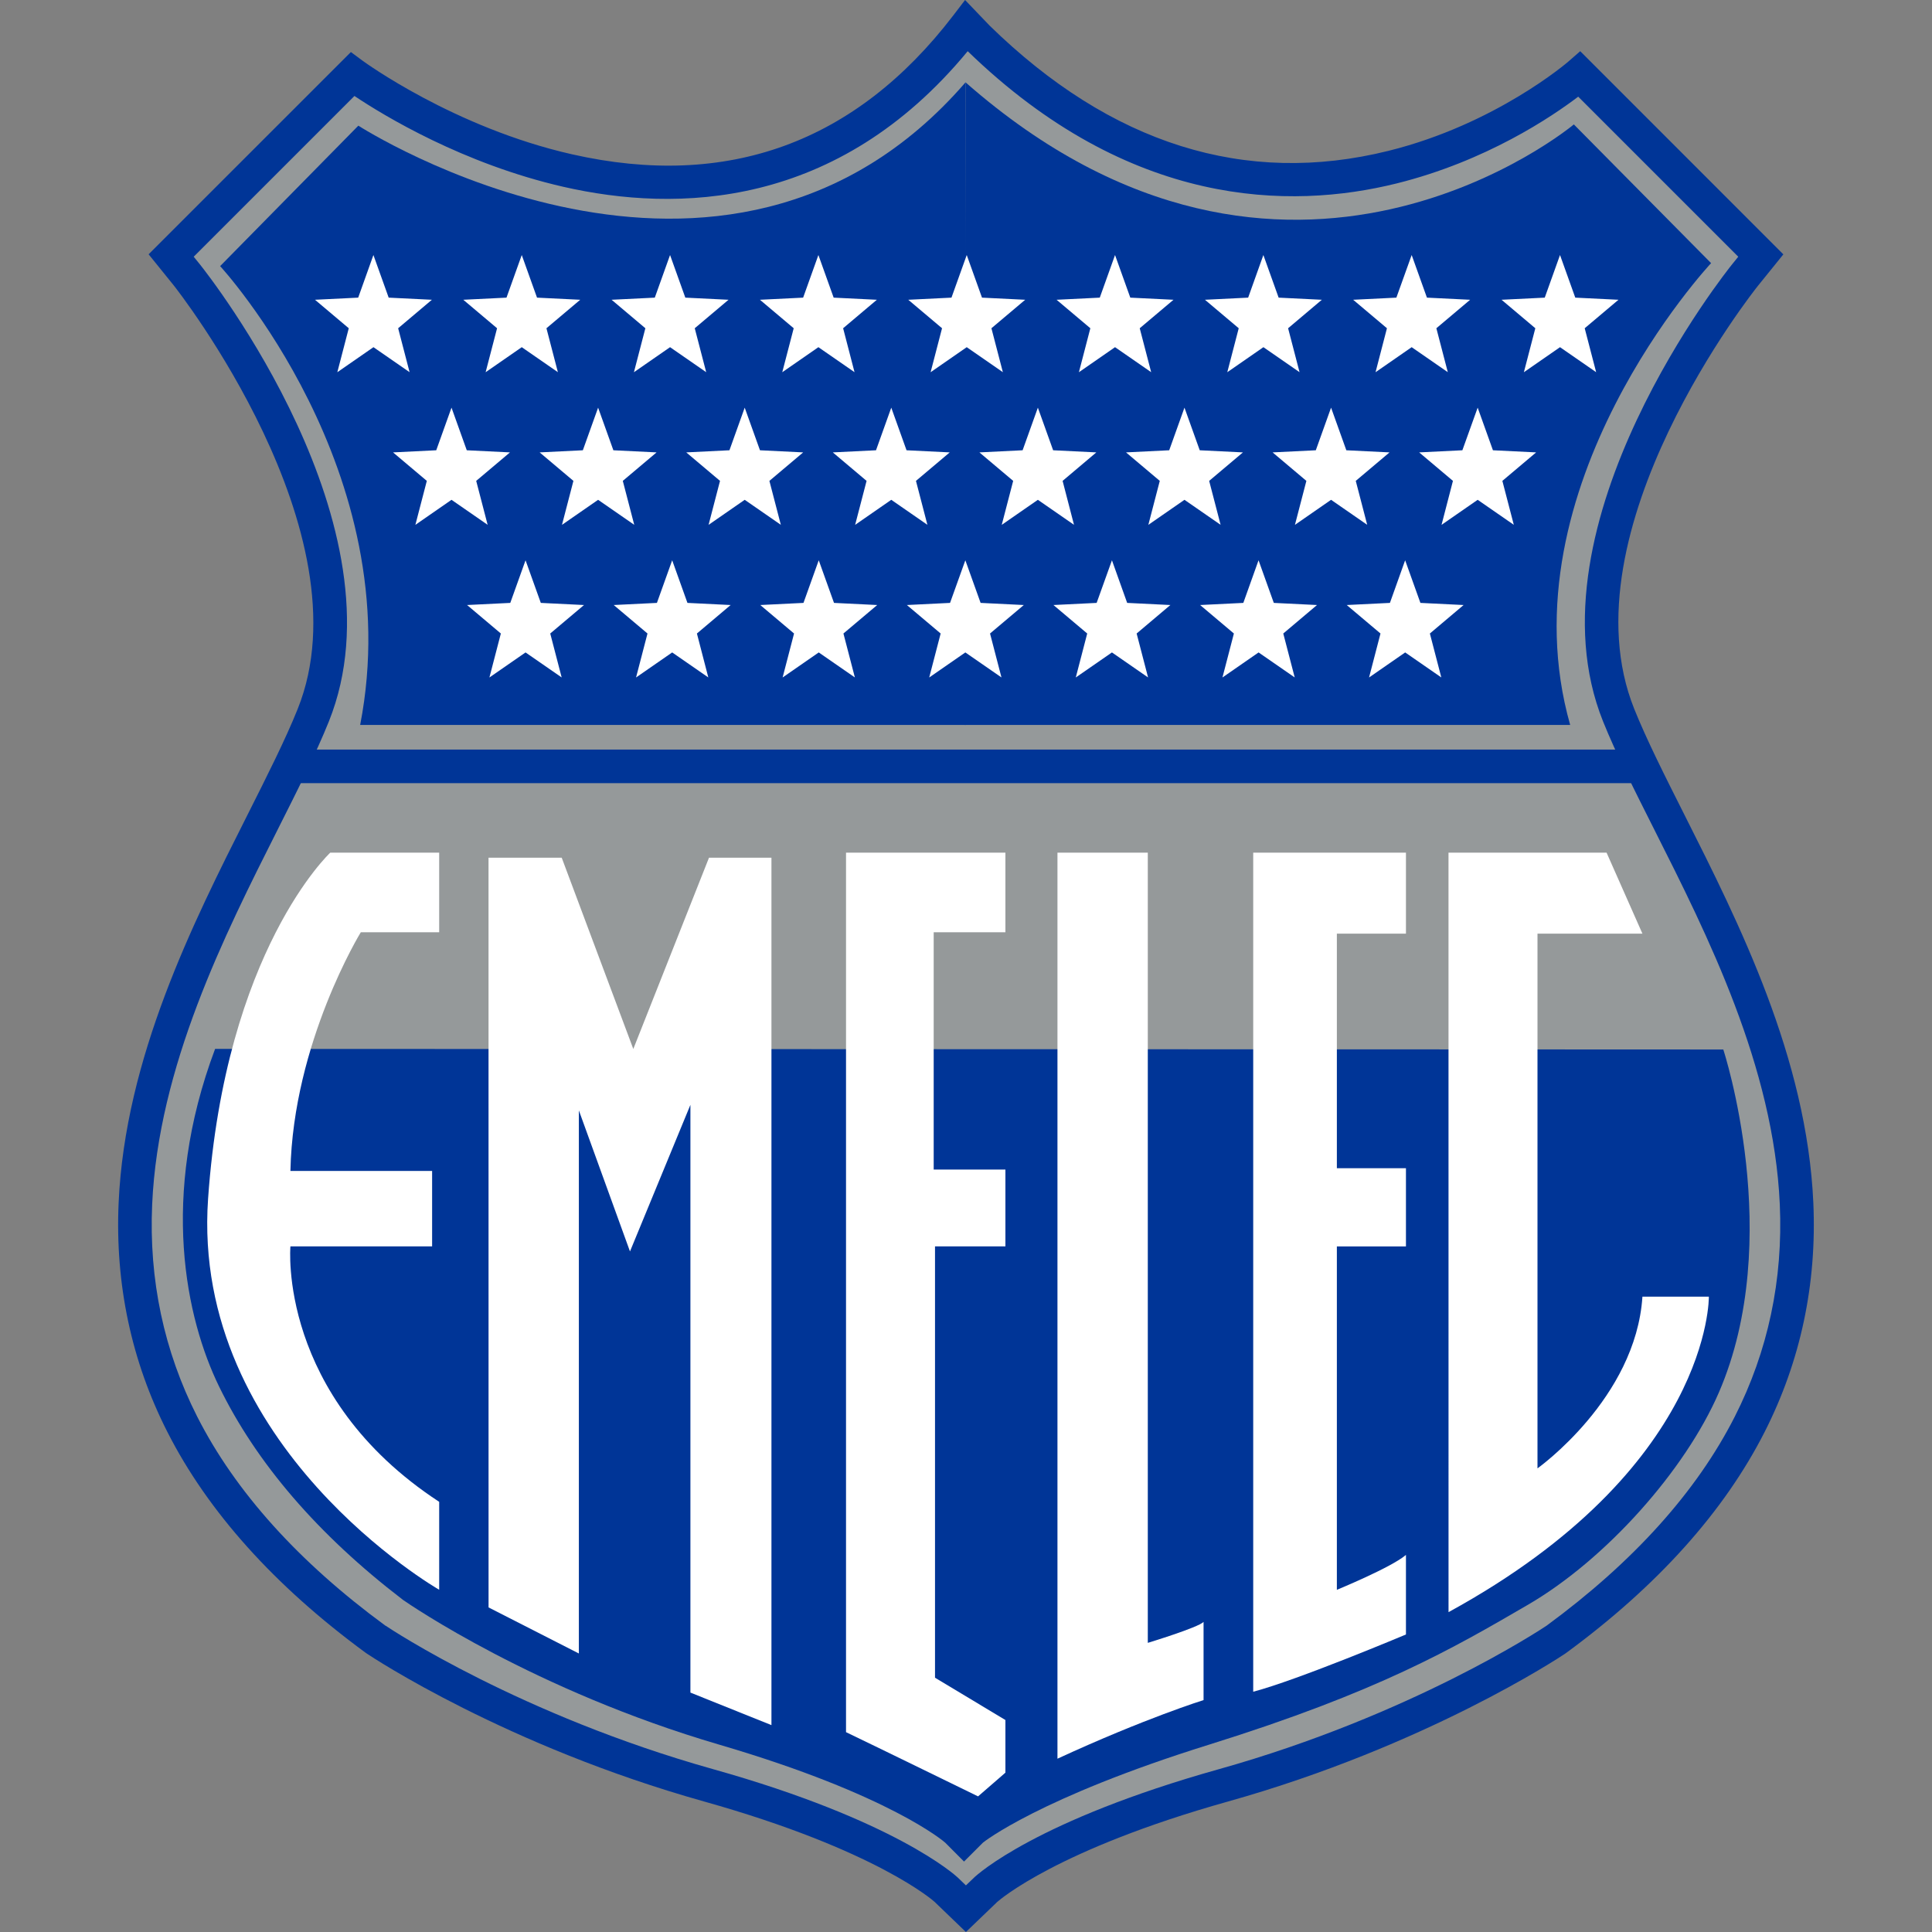 <?xml version="1.0" encoding="UTF-8"?> <svg xmlns="http://www.w3.org/2000/svg" version="1.1" viewBox="0 0 50 50"><rect x="0" y="0" width="50" height="50" fill="#808080" stroke="none"/><g id="surface1"><path d="M24.998,49.397c-1.801-3.544-15.44-3.519-19.595-11.362C-.022,27.798,8.043,21.288,8.403,17.532c.511-5.336-3.973-10.919-3.973-10.919L9.123,1.919s8.636,6.954,15.895-.909c8.317,7.485,15.858.909,15.858.909l4.693,4.694s-5.198,5.452-3.679,11.895c.866,3.673,8.001,9.997,2.314,20.091-4.02,7.136-17.407,7.253-19.207,10.797" fill="#95999a"></path><path d="M44.597,27.161l-39.03-.016c-1.442,3.839-.751,6.981.099,8.73.966,1.987,2.565,3.845,4.752,5.521l.013.01.013.009c.136.094,3.386,2.335,8.172,3.737,4.432,1.299,5.835,2.524,5.848,2.538l.485.487.491-.491s1.435-1.157,5.845-2.533c4.392-1.371,6.305-2.485,8.26-3.623,2.026-1.18,4.069-3.487,4.935-5.483,1.73-3.988.119-8.885.119-8.885" fill="#003597"></path><path d="M11.366,22.067v2.059h-2.028s-1.753,2.854-1.822,6.178h3.667v1.952h-3.667s-.344,3.865,3.85,6.611v2.276s-6.428-3.685-5.981-10.117c.447-6.431,3.163-8.96,3.163-8.96" fill="#fff"></path><path d="M12.643,22.197h1.894l1.853,4.95,1.959-4.95h1.616v22.449l-2.097-.842v-15.211l-1.564,3.794-1.323-3.65v14.055l-2.337-1.192" fill="#fff"></path><path d="M21.895,22.067h4.125v2.059h-1.856v6.142h1.856v1.988h-1.822v11.163l1.822,1.095v1.362l-.708.614s-2.661-1.3-3.417-1.662" fill="#fff"></path><path d="M27.367,22.067h2.338v20.45s1.306-.397,1.443-.542v2.023s-1.512.47-3.781,1.517" fill="#fff"></path><path d="M32.433,22.067h3.953v2.096h-1.788v6.07h1.788v2.024h-1.788v8.887s1.409-.578,1.788-.903v2.059s-2.791,1.176-3.953,1.482" fill="#fff"></path><path d="M37.487,22.067h4.091l.928,2.096h-2.716v13.838s2.544-1.807,2.716-4.444h1.719s.069,4.444-6.737,8.165" fill="#fff"></path><path d="M25,18.761h-15.679c1.276-6.564-3.624-11.874-3.624-11.874l3.577-3.635s9.459,6.1,15.713-1.12" fill="#003597"></path><path d="M24.958,18.761h15.678c-1.755-6.185,3.647-11.951,3.647-11.951l-3.552-3.59s-7.424,6.219-15.743-1.089" fill="#003597"></path><path d="M9.664,6.6l.395,1.103,1.118.055-.873.737.296,1.137-.935-.647-.935.648.296-1.138-.874-.737,1.118-.055" fill="#fff"></path><path d="M13.503,6.6l.395,1.103,1.118.055-.874.737.296,1.137-.935-.647-.935.648.296-1.138-.874-.737,1.118-.055" fill="#fff"></path><path d="M17.341,6.6l.395,1.103,1.118.055-.874.737.296,1.137-.935-.647-.935.648.296-1.138-.874-.737,1.118-.055" fill="#fff"></path><path d="M21.18,6.6l.395,1.103,1.118.055-.873.737.295,1.137-.935-.647-.935.648.296-1.138-.874-.737,1.118-.055" fill="#fff"></path><path d="M25.019,6.6l.395,1.103,1.118.055-.874.737.296,1.137-.935-.647-.935.648.296-1.138-.874-.737,1.118-.055" fill="#fff"></path><path d="M28.857,6.6l.395,1.103,1.118.055-.874.737.296,1.137-.935-.647-.935.648.296-1.138-.874-.737,1.118-.055" fill="#fff"></path><path d="M32.696,6.6l.395,1.103,1.118.055-.873.737.296,1.137-.935-.647-.935.648.296-1.138-.874-.737,1.118-.055" fill="#fff"></path><path d="M36.534,6.6l.395,1.103,1.118.055-.874.737.296,1.137-.935-.647-.935.648.295-1.138-.874-.737,1.118-.055" fill="#fff"></path><path d="M40.373,6.6l.395,1.103,1.118.055-.874.737.296,1.137-.935-.647-.935.648.296-1.138-.874-.737,1.118-.055" fill="#fff"></path><path d="M13.601,14.5l.395,1.103,1.118.055-.874.737.296,1.137-.935-.647-.935.648.296-1.138-.874-.737,1.118-.055" fill="#fff"></path><path d="M17.396,14.5l.395,1.103,1.118.055-.873.737.295,1.137-.935-.647-.935.648.296-1.138-.874-.737,1.118-.055" fill="#fff"></path><path d="M21.189,14.5l.395,1.103,1.118.055-.874.737.296,1.137-.935-.647-.935.648.296-1.138-.874-.737,1.118-.055" fill="#fff"></path><path d="M24.983,14.5l.395,1.103,1.118.055-.874.737.296,1.137-.935-.647-.935.648.296-1.138-.874-.737,1.117-.055" fill="#fff"></path><path d="M28.777,14.5l.394,1.103,1.118.055-.873.737.296,1.137-.935-.647-.936.648.296-1.138-.874-.737,1.118-.055" fill="#fff"></path><path d="M32.571,14.5l.395,1.103,1.118.055-.873.737.296,1.137-.935-.647-.935.648.296-1.138-.874-.737,1.118-.055" fill="#fff"></path><path d="M36.365,14.5l.395,1.103,1.118.055-.873.737.296,1.137-.935-.647-.935.648.296-1.138-.874-.737,1.118-.055" fill="#fff"></path><path d="M11.685,10.55l.395,1.103,1.118.055-.874.737.296,1.137-.935-.647-.935.648.296-1.138-.874-.737,1.118-.055" fill="#fff"></path><path d="M15.479,10.55l.395,1.103,1.118.055-.874.737.296,1.137-.935-.647-.935.648.296-1.138-.874-.737,1.118-.055" fill="#fff"></path><path d="M19.273,10.55l.395,1.103,1.118.055-.874.737.296,1.137-.935-.647-.935.648.296-1.138-.874-.737,1.118-.055" fill="#fff"></path><path d="M23.066,10.55l.395,1.103,1.118.055-.874.737.296,1.137-.935-.647-.935.648.296-1.138-.874-.737,1.118-.055" fill="#fff"></path><path d="M26.86,10.55l.395,1.103,1.118.055-.873.737.295,1.137-.935-.647-.935.648.296-1.138-.874-.737,1.118-.055" fill="#fff"></path><path d="M30.654,10.55l.395,1.103,1.118.055-.874.737.296,1.137-.935-.647-.935.648.296-1.138-.874-.737,1.118-.055" fill="#fff"></path><path d="M34.448,10.55l.395,1.103,1.118.055-.874.737.296,1.137-.935-.647-.935.648.296-1.138-.874-.737,1.118-.055" fill="#fff"></path><path d="M38.242,10.55l.395,1.103,1.118.055-.874.737.296,1.137-.935-.647-.935.648.295-1.138-.874-.737,1.118-.055" fill="#fff"></path><path d="M9.977,42.073h.002c.145.098,3.494,2.314,8.476,3.713,4.714,1.323,6.266,2.744,6.33,2.803l.213.205.21-.201h0l.002-.002c.089-.084,1.614-1.48,6.336-2.805,4.982-1.398,8.331-3.615,8.471-3.708l.009-.006c2.247-1.65,3.885-3.469,4.87-5.41.86-1.694,1.252-3.541,1.165-5.491-.159-3.57-1.869-6.965-3.244-9.693-.512-1.017-.995-1.974-1.33-2.807-2.057-5.125,3.28-11.756,3.334-11.823l.165-.204-4.142-4.142c-.676.514-2.379,1.669-4.702,2.246-2.752.683-6.907.641-11.098-3.423-3.377,4.09-7.531,4.179-10.462,3.51-2.598-.594-4.654-1.846-5.409-2.351l-4.16,4.16.166.205c.221.277,5.351,6.792,3.332,11.822-.334.833-.817,1.79-1.327,2.803-1.375,2.73-3.087,6.125-3.246,9.696-.087,1.949.305,3.796,1.165,5.491.985,1.941,2.623,3.761,4.868,5.409l.005.004ZM24.998,50l-.812-.781c-.01-.009-1.482-1.338-5.966-2.597-5.114-1.435-8.575-3.726-8.72-3.823l-.046-.032c-2.352-1.727-4.078-3.65-5.125-5.714-.929-1.829-1.352-3.822-1.259-5.923.167-3.757,1.925-7.245,3.338-10.047.502-.998.977-1.939,1.297-2.737,1.832-4.564-3.153-10.889-3.203-10.953l-.656-.812L9.081,1.347l.301.223c.023.017,2.363,1.731,5.42,2.423,4.023.911,7.343-.297,9.866-3.59l.308-.403.635.663c3.139,3.067,6.615,4.161,10.322,3.241,2.777-.689,4.639-2.296,4.657-2.312l.306-.267,5.257,5.258-.657.813c-.051.063-5.054,6.336-3.202,10.951.32.798.795,1.739,1.297,2.736,1.414,2.805,3.171,6.293,3.338,10.048.093,2.101-.33,4.094-1.258,5.923-1.048,2.064-2.774,3.987-5.128,5.716l-.044.031c-.144.096-3.605,2.387-8.718,3.822-4.403,1.235-5.905,2.539-5.973,2.599" fill="#003597"></path><path d="M7.372,20.268h35.015v-.869H7.372v.869Z" fill="#003597"></path></g></svg> 